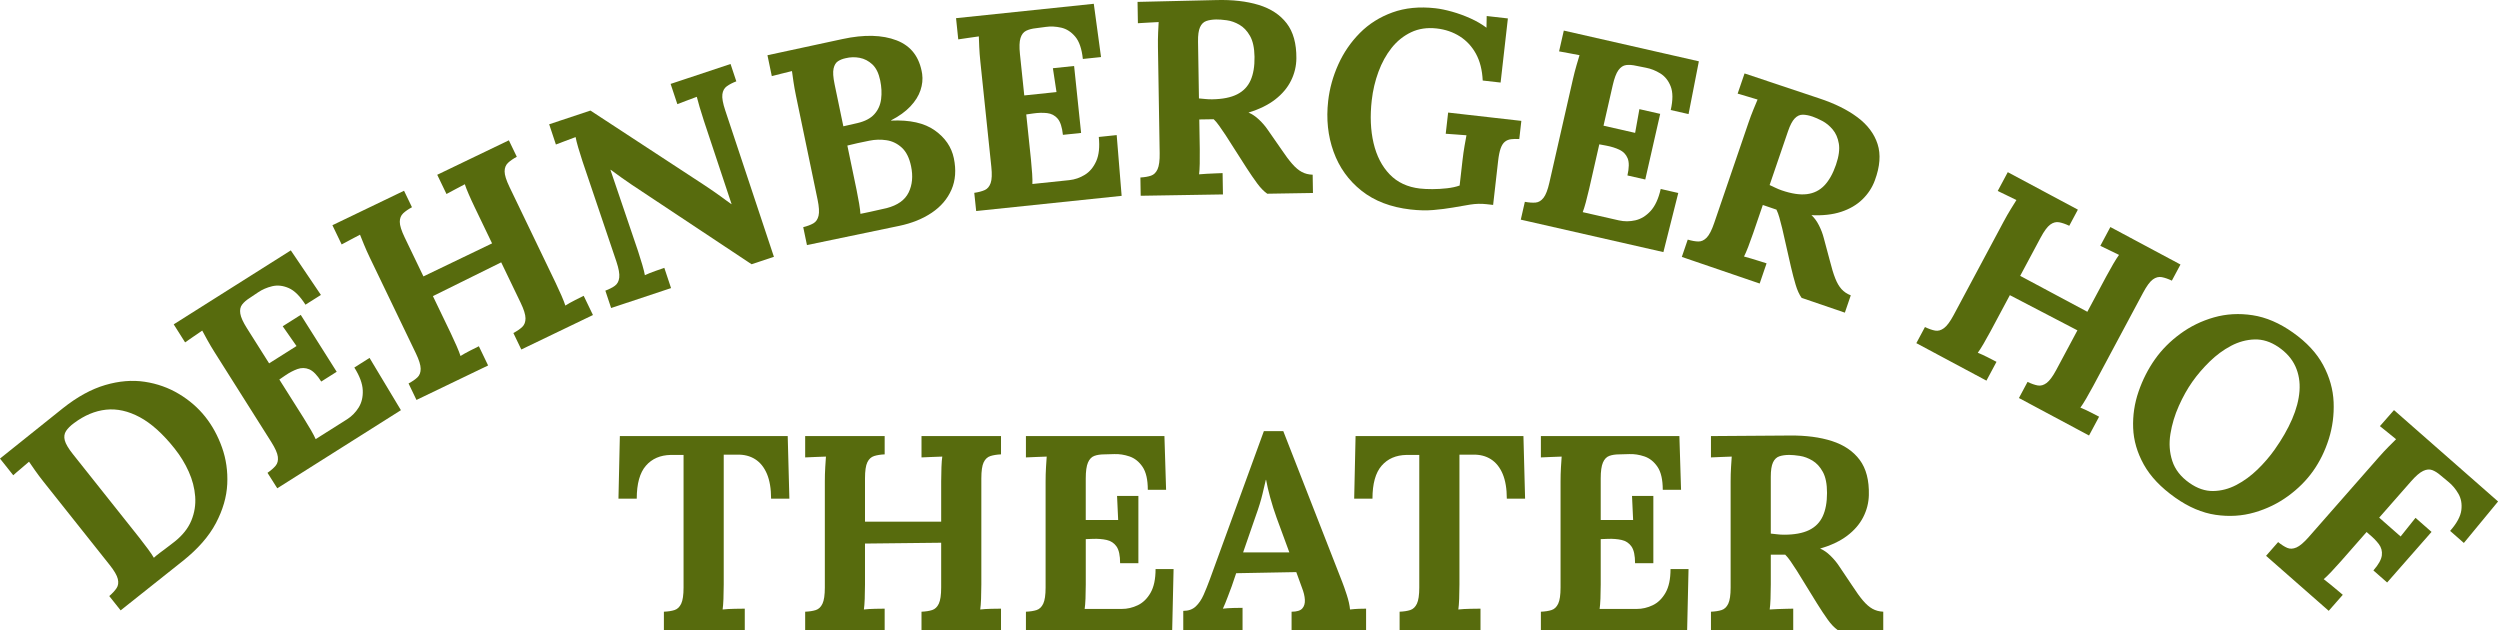 <?xml version="1.0" encoding="UTF-8" standalone="no"?>
<svg xmlns="http://www.w3.org/2000/svg" xmlns:xlink="http://www.w3.org/1999/xlink" xmlns:serif="http://www.serif.com/" width="100%" height="100%" viewBox="0 0 1222 308" version="1.1" xml:space="preserve" style="fill-rule:evenodd;clip-rule:evenodd;stroke-linejoin:round;stroke-miterlimit:2;">
  <path d="M68.052,262.767c1.516,1.908 2.94,3.775 4.273,5.598c1.334,1.822 2.295,3.249 2.884,4.28c0.65,-0.631 1.608,-1.422 2.872,-2.371c1.265,-0.945 2.583,-1.937 3.954,-2.967c1.371,-1.031 2.48,-1.887 3.329,-2.559c3.885,-3.089 6.606,-6.52 8.163,-10.294c1.556,-3.773 2.18,-7.701 1.877,-11.783c-0.305,-4.082 -1.352,-8.121 -3.145,-12.117c-1.79,-3.994 -4.09,-7.758 -6.9,-11.292c-5.729,-7.208 -11.407,-12.32 -17.036,-15.344c-5.63,-3.02 -11.129,-4.24 -16.494,-3.668c-5.365,0.576 -10.578,2.761 -15.637,6.55c-1.751,1.276 -3.055,2.573 -3.913,3.888c-0.858,1.317 -1.064,2.833 -0.618,4.554c0.446,1.722 1.764,3.961 3.954,6.718l32.437,40.807Zm-14.64,28.587c1.569,-1.363 2.76,-2.656 3.574,-3.88c0.816,-1.223 1.017,-2.711 0.608,-4.461c-0.411,-1.748 -1.74,-4.037 -3.986,-6.865l-32.267,-40.596c-1.517,-1.907 -2.923,-3.786 -4.221,-5.638c-1.297,-1.849 -2.277,-3.263 -2.937,-4.238c-1.075,0.97 -2.446,2.145 -4.113,3.529c-1.668,1.383 -2.863,2.421 -3.584,3.108l-6.486,-8.161l30.759,-24.623c6.997,-5.56 13.884,-9.331 20.664,-11.323c6.78,-1.987 13.218,-2.518 19.311,-1.597c6.097,0.922 11.68,2.911 16.761,5.964c5.079,3.053 9.361,6.77 12.843,11.152c3.427,4.311 6.149,9.295 8.168,14.955c2.017,5.659 2.877,11.636 2.576,17.93c-0.303,6.294 -2.155,12.667 -5.558,19.118c-3.406,6.454 -8.817,12.628 -16.237,18.525l-30.315,24.094l-5.56,-6.993Z" style="fill:#576b0d;fill-rule:nonzero;"></path>
  <path d="M157.019,186.5c-2.024,-3.204 -3.979,-5.197 -5.862,-5.984c-1.884,-0.786 -3.805,-0.825 -5.763,-0.124c-1.959,0.704 -3.944,1.745 -5.956,3.123l-2.905,1.994l11.86,18.773c1.301,2.061 2.491,4.031 3.573,5.91c1.079,1.882 1.858,3.366 2.332,4.453l15.339,-9.688c2.29,-1.447 4.177,-3.36 5.663,-5.741c1.486,-2.378 2.158,-5.204 2.012,-8.478c-0.145,-3.27 -1.518,-6.968 -4.121,-11.087l7.44,-4.702l15.336,25.547l-60.442,38.181l-4.775,-7.557c1.708,-1.184 3.031,-2.339 3.976,-3.47c0.941,-1.129 1.303,-2.585 1.083,-4.368c-0.22,-1.784 -1.291,-4.203 -3.221,-7.254l-27.694,-43.846c-1.302,-2.06 -2.496,-4.081 -3.59,-6.061c-1.088,-1.978 -1.909,-3.488 -2.461,-4.529c-1.173,0.848 -2.662,1.868 -4.47,3.062c-1.807,1.196 -3.107,2.098 -3.897,2.704l-5.569,-8.814l57.239,-36.155l14.714,21.774l-7.555,4.772c-2.65,-4.195 -5.377,-6.905 -8.176,-8.127c-2.802,-1.218 -5.498,-1.518 -8.092,-0.895c-2.597,0.628 -4.9,1.628 -6.912,3.004l-4.049,2.718c-1.603,1.012 -2.843,2.09 -3.723,3.233c-0.879,1.144 -1.18,2.613 -0.897,4.41c0.279,1.8 1.362,4.184 3.241,7.161l10.847,17.171l13.394,-8.461l-6.749,-9.669l8.814,-5.567l17.572,27.816l-7.556,4.771Z" style="fill:#576b0d;fill-rule:nonzero;"></path>
  <path d="M203.576,195.496l-3.874,-8.053c1.832,-0.98 3.279,-1.977 4.345,-2.992c1.065,-1.012 1.589,-2.419 1.577,-4.216c-0.013,-1.796 -0.802,-4.32 -2.367,-7.574l-22.487,-46.73c-1.056,-2.195 -2.012,-4.339 -2.869,-6.431c-0.856,-2.092 -1.499,-3.687 -1.926,-4.783c-1.262,0.707 -2.86,1.552 -4.793,2.53c-1.933,0.982 -3.326,1.726 -4.182,2.237l-4.521,-9.395l35.016,-16.848l3.876,8.052c-1.752,0.943 -3.18,1.932 -4.284,2.962c-1.106,1.034 -1.663,2.431 -1.668,4.184c-0.007,1.759 0.793,4.303 2.396,7.638l9.16,19.032l33.552,-16.144l-8.513,-17.694c-1.056,-2.193 -2.035,-4.327 -2.93,-6.402c-0.899,-2.068 -1.52,-3.675 -1.867,-4.812c-1.262,0.707 -2.858,1.552 -4.791,2.532c-1.931,0.982 -3.326,1.728 -4.182,2.237l-4.521,-9.395l35.016,-16.848l3.876,8.053c-1.752,0.941 -3.18,1.929 -4.284,2.961c-1.107,1.035 -1.664,2.429 -1.669,4.184c-0.007,1.759 0.792,4.303 2.397,7.637l22.486,46.73c1.056,2.195 2.035,4.331 2.932,6.401c0.897,2.075 1.518,3.679 1.865,4.813c1.222,-0.789 2.819,-1.681 4.795,-2.683c1.971,-0.998 3.366,-1.696 4.18,-2.086l4.521,9.393l-35.018,16.852l-3.874,-8.053c1.831,-0.98 3.278,-1.977 4.345,-2.992c1.064,-1.012 1.589,-2.419 1.577,-4.216c-0.014,-1.798 -0.802,-4.321 -2.368,-7.576l-9.512,-19.765l-33.376,16.511l8.69,18.057c1.057,2.197 2.032,4.333 2.931,6.404c0.897,2.073 1.518,3.678 1.865,4.812c1.222,-0.787 2.822,-1.681 4.795,-2.683c1.973,-0.997 3.365,-1.696 4.179,-2.087l4.52,9.395l-35.016,16.851Z" style="fill:#576b0d;fill-rule:nonzero;"></path>
  <path d="M367.367,129.162l-58.582,-38.885c-1.599,-1.085 -3.268,-2.243 -5.008,-3.471c-1.74,-1.229 -3.495,-2.5 -5.262,-3.817l-0.128,0.042l13.495,39.745c0.769,2.316 1.466,4.558 2.092,6.726c0.627,2.17 1.04,3.842 1.238,5.01c1.313,-0.624 3.011,-1.308 5.097,-2.051c2.084,-0.738 3.555,-1.251 4.411,-1.537l3.289,9.894l-29.296,9.735l-2.818,-8.481c1.941,-0.738 3.504,-1.541 4.69,-2.413c1.185,-0.868 1.885,-2.195 2.102,-3.979c0.215,-1.784 -0.245,-4.389 -1.386,-7.816l-16.612,-49.125c-0.77,-2.313 -1.467,-4.552 -2.093,-6.726c-0.627,-2.166 -1.04,-3.837 -1.238,-5.009c-1.342,0.543 -3.055,1.183 -5.138,1.922c-2.087,0.743 -3.585,1.312 -4.499,1.71l-3.287,-9.895l20.172,-6.705l55.803,36.529c3.05,2.029 5.612,3.794 7.68,5.294c2.069,1.501 3.859,2.808 5.371,3.923l0.128,-0.044l-13.538,-40.73c-0.768,-2.312 -1.466,-4.554 -2.092,-6.724c-0.628,-2.168 -1.083,-3.825 -1.366,-4.968c-1.344,0.542 -3.034,1.175 -5.076,1.901c-2.041,0.726 -3.52,1.29 -4.432,1.688l-3.289,-9.895l29.296,-9.737l2.818,8.481c-1.857,0.713 -3.399,1.51 -4.628,2.394c-1.227,0.885 -1.956,2.198 -2.186,3.936c-0.231,1.742 0.24,4.369 1.406,7.881l23.788,71.567l-10.922,3.63Z" style="fill:#576b0d;fill-rule:nonzero;"></path>
  <path d="M420.583,104.53c1.589,-0.331 3.092,-0.644 4.507,-0.938c1.411,-0.293 2.821,-0.609 4.228,-0.95c1.403,-0.336 2.769,-0.644 4.096,-0.92c5.333,-1.386 8.907,-3.929 10.722,-7.625c1.809,-3.696 2.212,-7.975 1.2,-12.836c-0.847,-4.064 -2.353,-7.093 -4.518,-9.087c-2.168,-1.99 -4.656,-3.202 -7.465,-3.632c-2.81,-0.428 -5.628,-0.35 -8.456,0.237c-2.209,0.462 -4.108,0.856 -5.699,1.186c-1.591,0.332 -3.261,0.727 -5.009,1.183l4.495,21.605c0.497,2.387 0.921,4.649 1.274,6.789c0.352,2.141 0.56,3.804 0.625,4.988Zm-8.354,-42.795l6.866,-1.567c3.693,-0.86 6.455,-2.311 8.292,-4.354c1.833,-2.041 2.934,-4.503 3.302,-7.394c0.367,-2.887 0.218,-5.922 -0.444,-9.104c-0.736,-3.534 -2.019,-6.15 -3.845,-7.845c-1.828,-1.694 -3.893,-2.762 -6.198,-3.204c-2.305,-0.441 -4.598,-0.379 -6.877,0.187c-1.415,0.294 -2.65,0.783 -3.706,1.462c-1.058,0.684 -1.779,1.87 -2.163,3.563c-0.388,1.694 -0.22,4.263 0.496,7.709l4.277,20.547Zm-17.792,58.056l-1.819,-8.75c2.014,-0.51 3.659,-1.129 4.937,-1.859c1.278,-0.724 2.124,-1.963 2.547,-3.71c0.416,-1.746 0.262,-4.387 -0.474,-7.922l-10.565,-50.772c-0.495,-2.384 -0.908,-4.695 -1.235,-6.934c-0.327,-2.236 -0.565,-3.938 -0.716,-5.106c-1.398,0.382 -3.15,0.817 -5.262,1.301c-2.11,0.49 -3.646,0.877 -4.598,1.167l-2.124,-10.208c6.079,-1.356 12.189,-2.674 18.333,-3.954c6.138,-1.277 12.252,-2.594 18.331,-3.952c10.587,-2.295 19.413,-2.081 26.481,0.644c7.066,2.726 11.224,8.198 12.475,16.42c0.356,2.602 0.08,5.262 -0.828,7.987c-0.908,2.725 -2.552,5.35 -4.931,7.87c-2.378,2.525 -5.526,4.795 -9.441,6.806l0.029,0.133c9.129,-0.424 16.237,1.163 21.32,4.76c5.083,3.6 8.193,8.139 9.334,13.616c1.195,5.746 0.811,10.874 -1.156,15.385c-1.965,4.512 -5.172,8.267 -9.618,11.266c-4.447,3.001 -9.764,5.144 -15.949,6.432l-45.071,9.38Z" style="fill:#576b0d;fill-rule:nonzero;"></path>
  <path d="M519.553,65.917c-0.393,-3.771 -1.263,-6.425 -2.601,-7.965c-1.341,-1.537 -3.043,-2.427 -5.112,-2.666c-2.066,-0.237 -4.305,-0.184 -6.721,0.156l-3.488,0.501l2.305,22.085c0.253,2.426 0.445,4.719 0.583,6.882c0.133,2.165 0.172,3.842 0.115,5.025l18.045,-1.882c2.695,-0.281 5.233,-1.159 7.621,-2.633c2.387,-1.475 4.242,-3.71 5.564,-6.708c1.32,-2.995 1.728,-6.919 1.222,-11.766l8.753,-0.914l2.419,29.698l-71.105,7.42l-0.928,-8.889c2.055,-0.303 3.754,-0.751 5.1,-1.349c1.345,-0.594 2.313,-1.738 2.909,-3.434c0.594,-1.696 0.704,-4.339 0.33,-7.931l-5.382,-51.577c-0.252,-2.424 -0.43,-4.764 -0.528,-7.024c-0.1,-2.257 -0.168,-3.975 -0.198,-5.153c-1.429,0.242 -3.216,0.496 -5.367,0.765c-2.149,0.272 -3.713,0.502 -4.692,0.694l-1.081,-10.369l67.334,-7.027l3.534,26.041l-8.889,0.927c-0.515,-4.935 -1.757,-8.574 -3.723,-10.911c-1.969,-2.332 -4.255,-3.796 -6.858,-4.389c-2.603,-0.589 -5.112,-0.712 -7.525,-0.37l-4.834,0.639c-1.887,0.197 -3.476,0.613 -4.771,1.246c-1.295,0.635 -2.216,1.819 -2.761,3.556c-0.546,1.736 -0.634,4.355 -0.269,7.855l2.107,20.201l15.758,-1.645l-1.762,-11.658l10.37,-1.083l3.415,32.725l-8.889,0.927Z" style="fill:#576b0d;fill-rule:nonzero;"></path>
  <path d="M592.555,48.545c5.054,-0.081 9.103,-0.892 12.149,-2.43c3.043,-1.54 5.24,-3.83 6.591,-6.878c1.35,-3.047 1.987,-6.87 1.914,-11.474c-0.071,-4.333 -0.804,-7.728 -2.197,-10.189c-1.395,-2.459 -3.118,-4.282 -5.167,-5.468c-2.05,-1.185 -4.116,-1.918 -6.198,-2.202c-2.082,-0.281 -3.798,-0.411 -5.152,-0.389c-1.894,0.03 -3.515,0.284 -4.863,0.756c-1.345,0.474 -2.369,1.483 -3.065,3.028c-0.699,1.547 -1.02,3.9 -0.968,7.058l0.449,27.752c0.995,0.076 2.034,0.171 3.119,0.289c1.087,0.118 2.215,0.168 3.388,0.147Zm-34.985,47.151l-0.144,-8.934c2.073,-0.124 3.805,-0.422 5.198,-0.897c1.391,-0.472 2.457,-1.529 3.198,-3.167c0.74,-1.637 1.084,-4.26 1.024,-7.872l-0.841,-51.849c-0.039,-2.437 -0.008,-4.783 0.09,-7.043c0.098,-2.258 0.183,-3.975 0.254,-5.15c-1.444,0.113 -3.246,0.212 -5.411,0.289c-2.167,0.082 -3.746,0.176 -4.736,0.281l-0.169,-10.425c6.406,-0.192 12.814,-0.342 19.222,-0.445c6.407,-0.105 12.815,-0.254 19.223,-0.449c7.939,-0.217 14.858,0.572 20.757,2.371c5.896,1.801 10.458,4.797 13.687,8.987c3.227,4.193 4.81,9.9 4.746,17.122c-0.029,3.791 -0.894,7.418 -2.6,10.876c-1.704,3.459 -4.274,6.524 -7.704,9.198c-3.433,2.674 -7.799,4.82 -13.098,6.44c1.724,0.696 3.435,1.84 5.133,3.438c1.694,1.597 3.145,3.29 4.348,5.075l6.516,9.375c2.034,3.035 3.834,5.445 5.399,7.224c1.562,1.782 3.118,3.087 4.668,3.92c1.547,0.834 3.314,1.277 5.303,1.337l0.143,8.934l-22.337,0.362c-1.644,-1.145 -3.273,-2.812 -4.888,-4.999c-1.616,-2.185 -3.349,-4.707 -5.201,-7.567l-10.282,-16.084c-1.203,-1.786 -2.243,-3.302 -3.121,-4.553c-0.878,-1.249 -1.777,-2.319 -2.693,-3.207c-1.443,0.025 -2.662,0.044 -3.654,0.059c-0.995,0.017 -2.122,0.036 -3.385,0.054l0.234,14.488c0.042,2.527 0.034,4.92 -0.019,7.176c-0.052,2.26 -0.161,3.978 -0.321,5.152c0.99,-0.105 2.251,-0.193 3.787,-0.264c1.532,-0.069 3.044,-0.139 4.533,-0.21c1.488,-0.067 2.547,-0.11 3.18,-0.118l0.169,10.424l-40.208,0.651Z" style="fill:#576b0d;fill-rule:nonzero;"></path>
  <path d="M689.513,102.405c-9.688,-1.098 -17.698,-4.168 -24.028,-9.2c-6.333,-5.033 -10.881,-11.389 -13.643,-19.061c-2.764,-7.672 -3.641,-15.948 -2.63,-24.827c0.692,-6.098 2.342,-12.042 4.953,-17.834c2.61,-5.788 6.122,-10.908 10.535,-15.359c4.41,-4.45 9.719,-7.801 15.926,-10.048c6.205,-2.246 13.21,-2.928 21.014,-2.043c2.42,0.276 5.126,0.834 8.12,1.674c2.993,0.839 5.983,1.927 8.966,3.264c2.98,1.341 5.602,2.866 7.86,4.573l0.104,-5.712l10.358,1.178l-3.559,31.345l-8.745,-0.993c-0.237,-5.113 -1.334,-9.461 -3.287,-13.046c-1.958,-3.581 -4.585,-6.425 -7.89,-8.527c-3.304,-2.1 -7.065,-3.391 -11.279,-3.87c-4.664,-0.529 -8.847,0.086 -12.543,1.846c-3.698,1.76 -6.872,4.309 -9.52,7.64c-2.651,3.332 -4.795,7.222 -6.437,11.67c-1.642,4.446 -2.735,9.092 -3.285,13.936c-0.877,7.714 -0.579,14.697 0.89,20.949c1.471,6.256 4.096,11.347 7.874,15.272c3.779,3.926 8.716,6.235 14.816,6.929c1.703,0.193 3.737,0.288 6.1,0.284c2.362,-0.005 4.739,-0.144 7.133,-0.416c2.394,-0.276 4.443,-0.723 6.149,-1.346l1.42,-12.512c0.276,-2.422 0.608,-4.746 0.997,-6.973c0.389,-2.228 0.694,-3.919 0.918,-5.075c-1.446,-0.072 -3.247,-0.208 -5.405,-0.409c-2.158,-0.2 -3.735,-0.31 -4.732,-0.334l1.176,-10.359l35.787,4.065l-1.009,8.879c-1.535,-0.083 -2.879,-0.053 -4.028,0.088c-1.155,0.14 -2.155,0.552 -3.003,1.225c-0.849,0.679 -1.54,1.757 -2.07,3.24c-0.533,1.486 -0.946,3.527 -1.242,6.128l-2.444,21.525l-3.229,-0.367c-2.603,-0.296 -5.244,-0.23 -7.926,0.191c-2.683,0.423 -5.553,0.916 -8.615,1.475c-2.874,0.492 -6.007,0.885 -9.402,1.181c-3.395,0.296 -7.11,0.213 -11.145,-0.246Z" style="fill:#576b0d;fill-rule:nonzero;"></path>
  <path d="M795.49,85.758c0.841,-3.695 0.874,-6.487 0.102,-8.378c-0.775,-1.887 -2.101,-3.275 -3.981,-4.168c-1.88,-0.891 -4.02,-1.563 -6.414,-2.014l-3.463,-0.65l-4.927,21.652c-0.542,2.376 -1.097,4.61 -1.666,6.702c-0.568,2.092 -1.071,3.693 -1.506,4.795l17.69,4.026c2.64,0.601 5.328,0.588 8.063,-0.039c2.733,-0.629 5.211,-2.147 7.427,-4.559c2.214,-2.414 3.862,-5.995 4.944,-10.748l8.58,1.954l-7.269,28.894l-69.708,-15.862l1.983,-8.713c2.043,0.372 3.796,0.494 5.264,0.362c1.462,-0.129 2.75,-0.9 3.859,-2.315c1.107,-1.414 2.063,-3.881 2.863,-7.402l11.508,-50.565c0.54,-2.376 1.127,-4.649 1.76,-6.82c0.633,-2.168 1.122,-3.817 1.471,-4.942c-1.429,-0.232 -3.204,-0.566 -5.327,-1.004c-2.122,-0.435 -3.677,-0.718 -4.664,-0.853l2.313,-10.165l66.013,15.021l-5.037,25.793l-8.713,-1.983c1.1,-4.839 1.095,-8.684 -0.015,-11.53c-1.112,-2.843 -2.806,-4.964 -5.079,-6.362c-2.275,-1.398 -4.611,-2.32 -7.006,-2.775l-4.783,-0.95c-1.848,-0.42 -3.488,-0.536 -4.918,-0.355c-1.43,0.186 -2.684,1.01 -3.757,2.478c-1.077,1.47 -2.004,3.919 -2.785,7.352l-4.507,19.802l15.448,3.515l2.085,-11.605l10.167,2.312l-7.3,32.083l-8.715,-1.984Z" style="fill:#576b0d;fill-rule:nonzero;"></path>
  <path d="M870.964,93.068c4.783,1.635 8.868,2.244 12.253,1.828c3.385,-0.416 6.229,-1.828 8.532,-4.238c2.302,-2.409 4.199,-5.792 5.689,-10.147c1.401,-4.101 1.861,-7.541 1.382,-10.331c-0.477,-2.785 -1.481,-5.086 -3.007,-6.895c-1.528,-1.809 -3.224,-3.2 -5.084,-4.172c-1.866,-0.97 -3.436,-1.674 -4.716,-2.112c-1.794,-0.613 -3.405,-0.924 -4.832,-0.936c-1.428,-0.008 -2.731,0.594 -3.909,1.813c-1.184,1.218 -2.282,3.322 -3.304,6.309l-8.977,26.266c0.909,0.406 1.855,0.85 2.836,1.327c0.982,0.479 2.026,0.907 3.137,1.288Zm-48.89,32.511l2.891,-8.456c1.994,0.586 3.724,0.892 5.196,0.918c1.469,0.025 2.83,-0.608 4.082,-1.896c1.249,-1.29 2.459,-3.642 3.627,-7.059l16.776,-49.071c0.789,-2.305 1.612,-4.503 2.47,-6.595c0.858,-2.091 1.519,-3.678 1.985,-4.76c-1.396,-0.38 -3.126,-0.902 -5.191,-1.558c-2.065,-0.659 -3.581,-1.106 -4.549,-1.341l3.373,-9.865c6.091,1.987 12.169,4.018 18.235,6.089c6.064,2.073 12.142,4.104 18.238,6.091c7.543,2.487 13.785,5.572 18.726,9.263c4.938,3.692 8.215,8.057 9.833,13.094c1.616,5.036 1.173,10.942 -1.333,17.717c-1.314,3.557 -3.357,6.675 -6.131,9.351c-2.775,2.677 -6.231,4.69 -10.365,6.043c-4.136,1.354 -8.971,1.894 -14.508,1.624c1.388,1.238 2.61,2.895 3.666,4.974c1.055,2.077 1.845,4.16 2.373,6.247l2.955,11.028c0.885,3.546 1.762,6.421 2.632,8.625c0.867,2.207 1.887,3.962 3.063,5.269c1.173,1.31 2.687,2.325 4.538,3.053l-2.891,8.456l-21.139,-7.227c-1.159,-1.633 -2.129,-3.754 -2.906,-6.359c-0.78,-2.603 -1.557,-5.561 -2.33,-8.88l-4.225,-18.616c-0.528,-2.087 -0.993,-3.867 -1.395,-5.342c-0.404,-1.472 -0.886,-2.782 -1.447,-3.93c-1.367,-0.467 -2.52,-0.859 -3.459,-1.181c-0.941,-0.322 -2.007,-0.685 -3.202,-1.095l-4.687,13.709c-0.819,2.392 -1.635,4.643 -2.449,6.746c-0.817,2.108 -1.499,3.687 -2.049,4.738c0.968,0.237 2.185,0.58 3.652,1.034c1.467,0.453 2.913,0.902 4.336,1.339c1.425,0.44 2.436,0.761 3.033,0.964l-3.371,9.866l-38.053,-13.007Z" style="fill:#576b0d;fill-rule:nonzero;"></path>
  <path d="M936.705,167.736l4.214,-7.882c1.872,0.902 3.533,1.481 4.98,1.743c1.447,0.261 2.891,-0.144 4.334,-1.214c1.442,-1.073 3.016,-3.198 4.719,-6.384l24.456,-45.727c1.15,-2.15 2.316,-4.186 3.501,-6.114c1.181,-1.924 2.09,-3.385 2.723,-4.376c-1.317,-0.603 -2.94,-1.393 -4.871,-2.375c-1.933,-0.98 -3.358,-1.667 -4.275,-2.056l4.916,-9.194l34.268,18.325l-4.214,7.882c-1.796,-0.857 -3.436,-1.427 -4.92,-1.712c-1.488,-0.281 -2.944,0.092 -4.364,1.123c-1.421,1.03 -3.004,3.18 -4.749,6.443l-9.96,18.624l32.833,17.56l9.259,-17.311c1.149,-2.151 2.295,-4.199 3.439,-6.146c1.143,-1.946 2.072,-3.396 2.785,-4.344c-1.317,-0.603 -2.94,-1.395 -4.871,-2.376c-1.933,-0.982 -3.358,-1.666 -4.274,-2.057l4.915,-9.192l34.268,18.325l-4.214,7.88c-1.794,-0.856 -3.436,-1.427 -4.92,-1.711c-1.488,-0.281 -2.944,0.093 -4.362,1.124c-1.423,1.031 -3.006,3.178 -4.751,6.441l-24.456,45.73c-1.15,2.148 -2.297,4.199 -3.439,6.144c-1.146,1.948 -2.074,3.396 -2.785,4.346c1.356,0.521 3.021,1.283 4.995,2.287c1.97,1.003 3.354,1.717 4.152,2.144l-4.917,9.192l-34.268,-18.326l4.214,-7.879c1.872,0.899 3.533,1.481 4.981,1.742c1.446,0.262 2.891,-0.144 4.333,-1.214c1.442,-1.071 3.016,-3.197 4.719,-6.382l10.344,-19.344l-33.025,-17.201l-9.451,17.672c-1.149,2.149 -2.297,4.197 -3.439,6.143c-1.145,1.948 -2.074,3.397 -2.785,4.347c1.358,0.521 3.022,1.286 4.995,2.286c1.97,1.004 3.355,1.718 4.152,2.145l-4.917,9.193l-34.268,-18.324Z" style="fill:#576b0d;fill-rule:nonzero;"></path>
  <path d="M1070.16,236.026c3.831,2.711 7.702,4.038 11.612,3.984c3.908,-0.056 7.704,-1.046 11.389,-2.974c3.684,-1.926 7.122,-4.441 10.314,-7.546c3.192,-3.106 5.986,-6.354 8.384,-9.744c3.597,-5.086 6.437,-10.042 8.524,-14.867c2.087,-4.827 3.29,-9.42 3.611,-13.782c0.319,-4.36 -0.353,-8.374 -2.015,-12.039c-1.666,-3.665 -4.441,-6.815 -8.324,-9.452c-3.812,-2.585 -7.698,-3.812 -11.658,-3.685c-3.96,0.129 -7.797,1.177 -11.506,3.14c-3.711,1.963 -7.176,4.517 -10.393,7.658c-3.216,3.143 -6.025,6.408 -8.422,9.798c-2.451,3.466 -4.67,7.424 -6.658,11.876c-1.989,4.455 -3.362,9.011 -4.115,13.674c-0.756,4.663 -0.452,9.079 0.913,13.249c1.36,4.17 4.143,7.74 8.344,10.71Zm-6.924,7.21c-7.002,-4.952 -12.119,-10.339 -15.35,-16.163c-3.234,-5.824 -4.967,-11.777 -5.199,-17.858c-0.235,-6.077 0.642,-12.008 2.632,-17.79c1.987,-5.779 4.675,-11.065 8.063,-15.856c3.285,-4.643 7.398,-8.781 12.347,-12.415c4.945,-3.632 10.429,-6.304 16.449,-8.017c6.02,-1.713 12.323,-2.065 18.907,-1.056c6.584,1.008 13.154,3.831 19.714,8.471c6.706,4.744 11.633,10.051 14.775,15.923c3.145,5.872 4.844,11.913 5.098,18.116c0.254,6.206 -0.531,12.201 -2.356,17.986c-1.826,5.785 -4.38,11 -7.662,15.642c-3.234,4.572 -7.31,8.654 -12.23,12.249c-4.92,3.596 -10.403,6.269 -16.449,8.017c-6.047,1.75 -12.375,2.139 -18.985,1.168c-6.609,-0.973 -13.196,-3.778 -19.754,-8.417Z" style="fill:#576b0d;fill-rule:nonzero;"></path>
  <path d="M1107.65,271.687l5.897,-6.714c1.618,1.301 3.102,2.244 4.452,2.828c1.349,0.584 2.849,0.518 4.498,-0.196c1.646,-0.716 3.662,-2.429 6.045,-5.144l34.212,-38.97c1.608,-1.831 3.207,-3.55 4.798,-5.157c1.59,-1.606 2.807,-2.821 3.649,-3.643c-1.145,-0.886 -2.547,-2.026 -4.204,-3.421c-1.658,-1.395 -2.891,-2.386 -3.695,-2.974l6.879,-7.836l50.876,44.665l-16.72,20.276l-6.716,-5.897c3.275,-3.728 5.101,-7.112 5.482,-10.141c0.376,-3.031 -0.101,-5.702 -1.433,-8.014c-1.336,-2.314 -2.947,-4.236 -4.838,-5.778l-3.752,-3.114c-1.423,-1.251 -2.809,-2.136 -4.155,-2.658c-1.345,-0.518 -2.84,-0.389 -4.483,0.39c-1.647,0.778 -3.629,2.489 -5.951,5.135l-15.542,17.705l10.48,9.202l7.274,-9.109l7.836,6.878l-21.706,24.726l-6.716,-5.897c2.5,-2.847 3.874,-5.306 4.126,-7.367c0.248,-2.062 -0.255,-3.917 -1.513,-5.562c-1.259,-1.645 -2.834,-3.237 -4.723,-4.779l-1.222,-1.072l-12.506,14.246c-1.608,1.831 -3.192,3.566 -4.746,5.203c-1.559,1.636 -2.793,2.835 -3.7,3.598c0.804,0.587 1.833,1.401 3.084,2.437c1.251,1.039 2.483,2.063 3.702,3.07c1.215,1.007 2.063,1.72 2.537,2.138l-6.879,7.835l-30.627,-26.889Z" style="fill:#576b0d;fill-rule:nonzero;"></path>
  <path d="M376.911,243.759c0,-4.873 -0.677,-8.913 -2.029,-12.118c-1.356,-3.202 -3.275,-5.596 -5.756,-7.176c-2.483,-1.579 -5.438,-2.322 -8.869,-2.233l-6.497,0l-0,63.501c-0,2.439 -0.048,4.785 -0.136,7.041c-0.091,2.257 -0.226,3.974 -0.407,5.145c1.535,-0.18 3.498,-0.291 5.889,-0.339c2.392,-0.044 4.039,-0.067 4.942,-0.067l0,10.425l-39.536,0l-0,-8.936c2.077,-0.088 3.813,-0.359 5.213,-0.811c1.399,-0.452 2.483,-1.489 3.249,-3.114c0.767,-1.625 1.151,-4.243 1.151,-7.855l0,-64.854l-6.228,-0c-5.145,0.091 -9.207,1.851 -12.184,5.279c-2.981,3.432 -4.47,8.801 -4.47,16.112l-8.937,0l0.679,-30.6l82.052,-0l0.812,30.6l-8.938,0Z" style="fill:#576b0d;fill-rule:nonzero;"></path>
  <path d="M393.566,307.938l-0,-8.936c2.075,-0.088 3.813,-0.359 5.212,-0.811c1.397,-0.452 2.482,-1.489 3.25,-3.114c0.767,-1.625 1.151,-4.243 1.151,-7.855l-0,-51.856c-0,-2.439 0.068,-4.785 0.203,-7.042c0.134,-2.255 0.247,-3.971 0.339,-5.146c-1.444,0.092 -3.25,0.159 -5.416,0.203c-2.167,0.048 -3.746,0.116 -4.739,0.205l-0,-10.427l38.859,-0l0,8.938c-1.987,0.09 -3.701,0.362 -5.145,0.811c-1.444,0.453 -2.551,1.469 -3.317,3.046c-0.769,1.583 -1.151,4.221 -1.151,7.923l-0,21.12l37.235,0l-0,-19.631c-0,-2.439 0.044,-4.785 0.135,-7.042c0.09,-2.255 0.225,-3.971 0.406,-5.146c-1.445,0.092 -3.249,0.159 -5.416,0.203c-2.166,0.048 -3.747,0.116 -4.739,0.205l0,-10.427l38.86,-0l-0,8.938c-1.987,0.09 -3.702,0.362 -5.145,0.811c-1.446,0.453 -2.551,1.469 -3.318,3.046c-0.766,1.583 -1.15,4.221 -1.15,7.923l-0,51.856c-0,2.439 -0.046,4.785 -0.136,7.041c-0.091,2.257 -0.227,3.974 -0.406,5.145c1.444,-0.18 3.272,-0.291 5.484,-0.339c2.212,-0.044 3.767,-0.067 4.671,-0.067l-0,10.425l-38.86,0l0,-8.936c2.075,-0.088 3.814,-0.359 5.213,-0.811c1.398,-0.452 2.483,-1.489 3.25,-3.114c0.766,-1.625 1.151,-4.243 1.151,-7.855l-0,-21.934l-37.235,0.406l-0,20.039c-0,2.439 -0.046,4.785 -0.136,7.041c-0.089,2.257 -0.225,3.974 -0.406,5.145c1.444,-0.18 3.272,-0.291 5.484,-0.339c2.21,-0.044 3.767,-0.067 4.671,-0.067l0,10.425l-38.859,0Z" style="fill:#576b0d;fill-rule:nonzero;"></path>
  <path d="M547.515,275.307c-0,-3.789 -0.589,-6.519 -1.761,-8.192c-1.174,-1.668 -2.777,-2.728 -4.808,-3.181c-2.029,-0.451 -4.265,-0.63 -6.702,-0.542l-3.521,0.135l0,22.206c0,2.439 -0.045,4.739 -0.133,6.905c-0.092,2.168 -0.227,3.839 -0.408,5.01l18.145,0c2.706,0 5.325,-0.609 7.852,-1.828c2.526,-1.217 4.603,-3.249 6.228,-6.091c1.625,-2.845 2.437,-6.702 2.437,-11.577l8.803,0l-0.677,29.786l-71.493,0l0,-8.936c2.075,-0.088 3.813,-0.359 5.213,-0.811c1.4,-0.452 2.483,-1.489 3.25,-3.114c0.766,-1.625 1.152,-4.243 1.152,-7.855l0,-51.856c0,-2.439 0.068,-4.785 0.202,-7.042c0.135,-2.255 0.248,-3.971 0.338,-5.146c-1.444,0.092 -3.249,0.159 -5.416,0.203c-2.166,0.048 -3.745,0.116 -4.739,0.205l0,-10.427l67.7,-0l0.812,26.267l-8.934,0c-0,-4.962 -0.86,-8.709 -2.573,-11.238c-1.718,-2.525 -3.839,-4.218 -6.365,-5.077c-2.527,-0.857 -5.01,-1.239 -7.447,-1.15l-4.873,0.136c-1.897,-0 -3.522,0.249 -4.876,0.743c-1.354,0.497 -2.392,1.581 -3.114,3.249c-0.723,1.673 -1.084,4.267 -1.084,7.788l0,20.31l15.844,-0l-0.543,-11.78l10.425,-0l0,32.9l-8.934,0Z" style="fill:#576b0d;fill-rule:nonzero;"></path>
  <path d="M607.63,270.027l22.61,-0l-6.228,-16.925c-1.173,-3.25 -2.212,-6.522 -3.114,-9.817c-0.902,-3.293 -1.579,-6.205 -2.029,-8.733l-0.136,-0c-0.362,1.537 -0.904,3.838 -1.625,6.905c-0.724,3.072 -1.851,6.726 -3.385,10.969l-6.093,17.601Zm-29.248,37.911l0,-9.34c2.527,-0 4.558,-0.723 6.093,-2.167c1.535,-1.444 2.822,-3.339 3.861,-5.688c1.036,-2.346 2.051,-4.875 3.046,-7.581l26.403,-72.44l9.478,-0l28.84,73.794c0.542,1.352 1.263,3.407 2.167,6.159c0.9,2.755 1.442,5.169 1.625,7.244c1.533,-0.18 2.999,-0.291 4.4,-0.339c1.398,-0.044 2.549,-0.067 3.453,-0.067l-0,10.425l-36.423,0l0,-8.936c2.525,0 4.265,-0.518 5.213,-1.557c0.948,-1.036 1.374,-2.458 1.285,-4.263c-0.09,-1.806 -0.588,-3.837 -1.488,-6.095l-2.71,-7.445l-29.38,0.54l-2.168,6.365c-0.452,1.173 -1.105,2.909 -1.961,5.213c-0.86,2.3 -1.649,4.219 -2.371,5.753c1.443,-0.18 3.183,-0.291 5.212,-0.339c2.033,-0.044 3.499,-0.068 4.401,-0.068l-0,10.832l-28.976,0Z" style="fill:#576b0d;fill-rule:nonzero;"></path>
  <path d="M736.531,243.759c-0,-4.873 -0.677,-8.913 -2.031,-12.118c-1.354,-3.202 -3.274,-5.596 -5.755,-7.176c-2.484,-1.579 -5.44,-2.322 -8.869,-2.233l-6.499,0l0,63.501c0,2.439 -0.047,4.785 -0.135,7.041c-0.091,2.257 -0.227,3.974 -0.406,5.145c1.533,-0.18 3.496,-0.291 5.89,-0.339c2.389,-0.044 4.038,-0.067 4.942,-0.067l-0,10.425l-39.537,0l0,-8.936c2.075,-0.088 3.812,-0.359 5.213,-0.811c1.398,-0.452 2.481,-1.489 3.249,-3.114c0.765,-1.625 1.151,-4.243 1.151,-7.855l0,-64.854l-6.228,-0c-5.145,0.091 -9.207,1.851 -12.186,5.279c-2.979,3.432 -4.468,8.801 -4.468,16.112l-8.936,0l0.677,-30.6l82.052,-0l0.812,30.6l-8.936,0Z" style="fill:#576b0d;fill-rule:nonzero;"></path>
  <path d="M799.221,275.307c-0,-3.789 -0.589,-6.519 -1.761,-8.192c-1.174,-1.668 -2.775,-2.728 -4.808,-3.181c-2.029,-0.451 -4.265,-0.63 -6.702,-0.542l-3.521,0.135l0,22.206c0,2.439 -0.045,4.739 -0.133,6.905c-0.092,2.168 -0.227,3.839 -0.407,5.01l18.144,0c2.706,0 5.325,-0.609 7.851,-1.828c2.527,-1.217 4.606,-3.249 6.23,-6.091c1.625,-2.845 2.438,-6.702 2.438,-11.577l8.801,0l-0.677,29.786l-71.491,0l-0,-8.936c2.075,-0.088 3.811,-0.359 5.213,-0.811c1.398,-0.452 2.481,-1.489 3.249,-3.114c0.765,-1.625 1.151,-4.243 1.151,-7.855l0,-51.856c0,-2.439 0.068,-4.785 0.202,-7.042c0.137,-2.255 0.248,-3.971 0.34,-5.146c-1.446,0.092 -3.25,0.159 -5.418,0.203c-2.165,0.048 -3.745,0.116 -4.737,0.205l-0,-10.427l67.699,-0l0.813,26.267l-8.937,0c0,-4.962 -0.859,-8.709 -2.572,-11.238c-1.716,-2.525 -3.839,-4.218 -6.364,-5.077c-2.528,-0.857 -5.01,-1.239 -7.447,-1.15l-4.874,0.136c-1.896,-0 -3.521,0.249 -4.876,0.743c-1.353,0.497 -2.392,1.581 -3.113,3.249c-0.724,1.673 -1.085,4.267 -1.085,7.788l0,20.31l15.844,-0l-0.544,-11.78l10.428,-0l-0,32.9l-8.936,0Z" style="fill:#576b0d;fill-rule:nonzero;"></path>
  <path d="M872.064,261.363c5.055,-0 9.117,-0.747 12.186,-2.234c3.068,-1.49 5.302,-3.746 6.702,-6.77c1.4,-3.025 2.099,-6.838 2.099,-11.442c-0,-4.334 -0.677,-7.739 -2.031,-10.222c-1.354,-2.483 -3.047,-4.335 -5.078,-5.553c-2.031,-1.217 -4.084,-1.984 -6.16,-2.302c-2.077,-0.313 -3.792,-0.472 -5.146,-0.472c-1.895,-0 -3.52,0.226 -4.874,0.675c-1.354,0.454 -2.393,1.445 -3.114,2.979c-0.723,1.537 -1.083,3.882 -1.083,7.041l-0,27.758c0.991,0.09 2.031,0.203 3.114,0.339c1.083,0.135 2.212,0.203 3.385,0.203Zm-35.746,46.575l0,-8.936c2.075,-0.088 3.813,-0.359 5.213,-0.811c1.4,-0.452 2.483,-1.489 3.25,-3.114c0.766,-1.625 1.151,-4.243 1.151,-7.855l-0,-51.856c-0,-2.439 0.066,-4.785 0.203,-7.042c0.135,-2.255 0.249,-3.971 0.338,-5.146c-1.445,0.092 -3.249,0.159 -5.416,0.203c-2.166,0.048 -3.747,0.116 -4.739,0.205l0,-10.427c6.408,-0.088 12.818,-0.136 19.227,-0.136c6.409,0 12.817,-0.044 19.227,-0.135c7.943,-0.088 14.848,0.814 20.716,2.71c5.868,1.894 10.38,4.964 13.54,9.205c3.158,4.245 4.647,9.976 4.468,17.196c-0.09,3.793 -1.016,7.403 -2.776,10.834c-1.76,3.43 -4.378,6.453 -7.853,9.07c-3.476,2.62 -7.877,4.696 -13.201,6.23c1.714,0.722 3.407,1.894 5.077,3.518c1.671,1.625 3.091,3.343 4.265,5.146l6.364,9.479c1.985,3.069 3.746,5.506 5.281,7.31c1.533,1.808 3.068,3.138 4.603,3.994c1.535,0.86 3.295,1.334 5.281,1.422l-0,8.936l-22.341,0c-1.625,-1.171 -3.228,-2.863 -4.807,-5.077c-1.581,-2.21 -3.273,-4.759 -5.077,-7.648l-10.02,-16.25c-1.173,-1.804 -2.188,-3.338 -3.046,-4.602c-0.858,-1.264 -1.739,-2.347 -2.641,-3.25l-7.04,0l-0,14.486c-0,2.529 -0.046,4.921 -0.136,7.177c-0.09,2.257 -0.225,3.974 -0.406,5.145c0.993,-0.088 2.256,-0.156 3.791,-0.203c1.535,-0.044 3.047,-0.088 4.536,-0.136c1.489,-0.044 2.551,-0.067 3.182,-0.067l-0,10.425l-40.214,0Z" style="fill:#576b0d;fill-rule:nonzero;"></path>
</svg>
